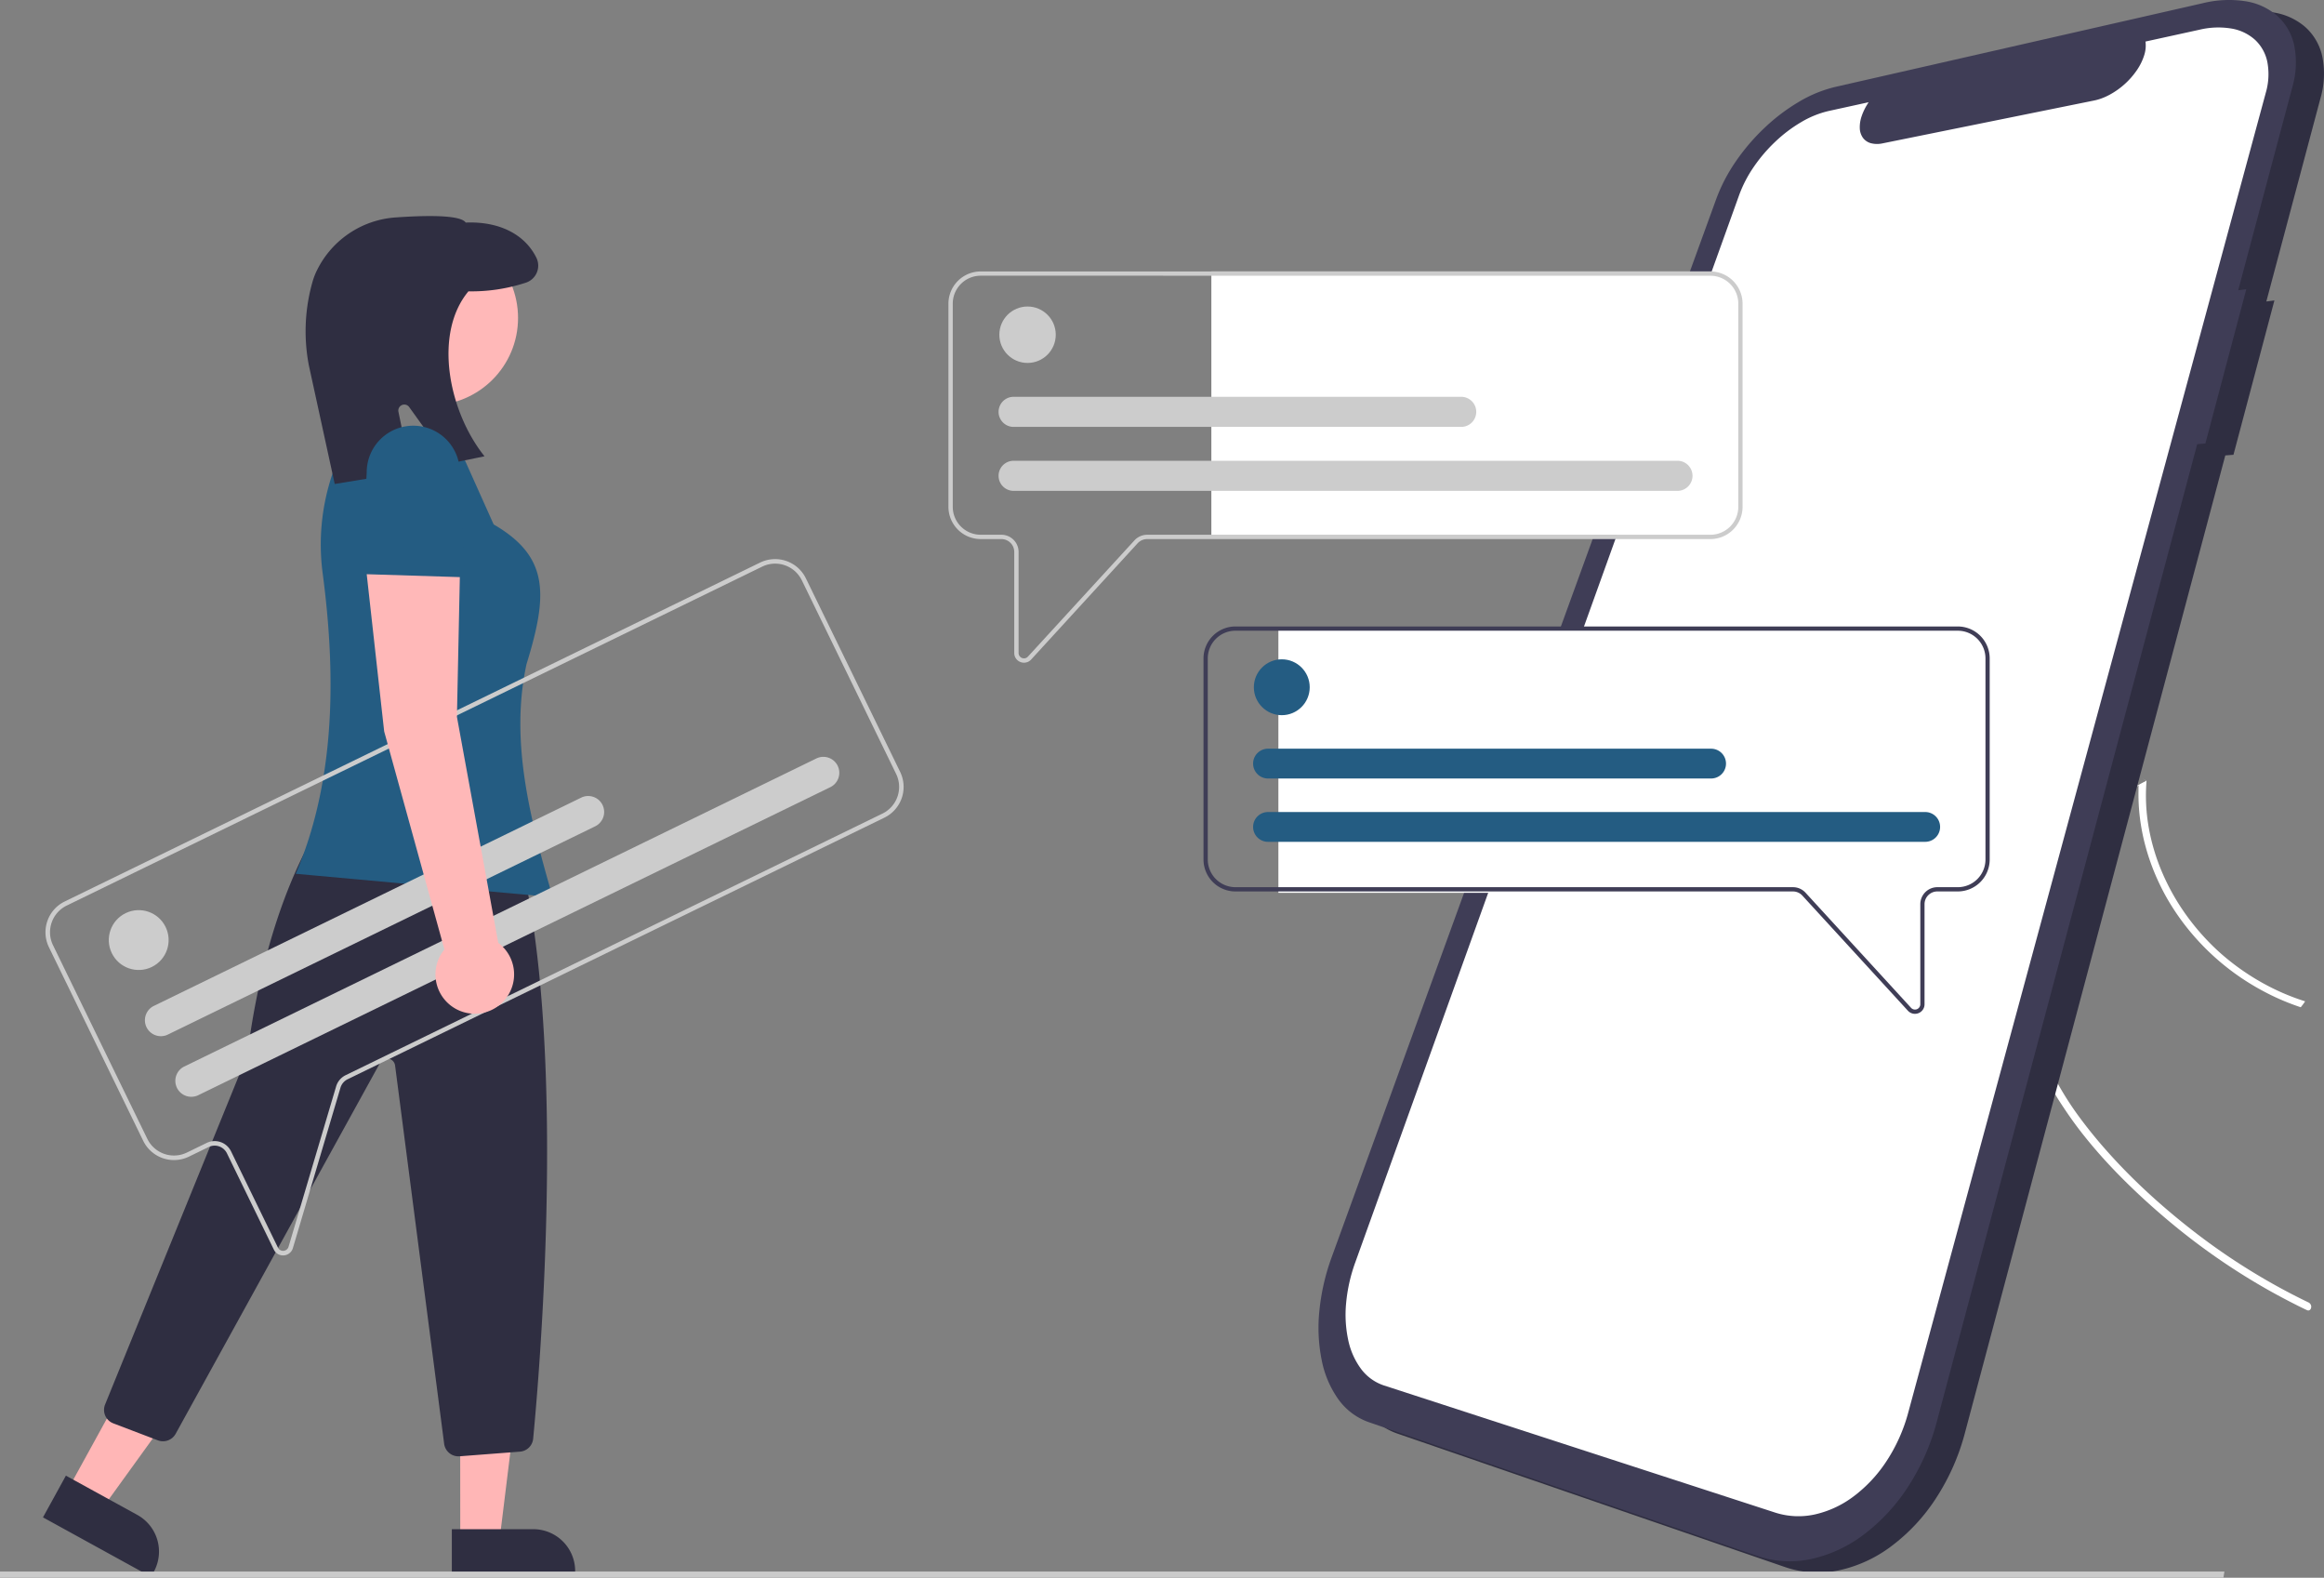 <svg xmlns="http://www.w3.org/2000/svg" width="224.595" height="152.429" viewBox="0 0 224.595 152.429">
  <rect x="0" y="0" width="224.595" height="152.429" fill="#808080" stroke="none"/>
  <g id="chat-image" transform="translate(-1051.562 -843.268)">
    <path id="Path_4" data-name="Path 4" d="M994.171,466.954a23.546,23.546,0,0,1-7.662-6.354,22.726,22.726,0,0,1-1.852-2.75,22.251,22.251,0,0,1-1.219-2.513,21.072,21.072,0,0,1-.868-2.583,19.782,19.782,0,0,1-.508-2.613,18.57,18.57,0,0,1-.142-2.6q0-.074,0-.146t0-.146q0-.074.006-.145l.007-.145-.125.1-.124.1-.123.1-.123.1-.079.065-.079.066-.079.066-.078.066.108-.127.11-.131.11-.125q.055-.062.112-.123l.089-.049.089-.048.086-.048.088-.048.006,0,.005,0,.006,0,.006,0,.035-.019.035-.02.034-.02.034-.02.153-.082.153-.081.153-.081.153-.081-.119-.059-.29-.145h0l.074.034.074.034.074.035.073.036.028.012.028.012.029.012.028.014,0,.046,0,.043,0,.043,0,.044a17.649,17.649,0,0,0,.227,4.385,19.753,19.753,0,0,0,1.3,4.332,21.618,21.618,0,0,0,2.3,4.077,22.813,22.813,0,0,0,3.221,3.614,23.2,23.2,0,0,0,3.927,2.834,22.593,22.593,0,0,0,2.139,1.08,21.9,21.9,0,0,0,2.224.835q-.05.074-.1.147t-.105.144l-.108.142q-.055.071-.111.14-.437-.145-.87-.308t-.861-.344q-.428-.181-.85-.38T994.171,466.954Z" transform="translate(276.309 472.172)" fill="#fff"/>
    <path id="Path_5" data-name="Path 5" d="M946.6,525.916q-.487-.727-.919-1.481t-.808-1.529q-.376-.775-.694-1.569t-.576-1.6q-.132-.429-.243-.861t-.2-.865q-.09-.433-.161-.868t-.118-.87q-.025-.2-.044-.406t-.035-.406q-.015-.2-.026-.406t-.017-.4q.1-.309.2-.615t.2-.61q.1-.3.211-.6t.219-.6q-.024.25-.041.5t-.027.5q-.01.253-.013.508t0,.51q0,.139,0,.278t.007.278q0,.139.012.279t.016.279a17.69,17.69,0,0,0,.488,3.087,20.7,20.7,0,0,0,1,3,24.826,24.826,0,0,0,1.443,2.886,29.9,29.9,0,0,0,1.808,2.741q1.054,1.425,2.227,2.774t2.436,2.625q1.264,1.275,2.6,2.47t2.721,2.309q1.416,1.143,2.889,2.2t2.995,2.019q1.521.963,3.087,1.832t3.168,1.639a.451.451,0,0,1,.131.1.471.471,0,0,1,.087.133.45.45,0,0,1,.037.153.413.413,0,0,1-.021.157.339.339,0,0,1-.023.063.317.317,0,0,1-.034.056.31.31,0,0,1-.044.047.3.3,0,0,1-.053.036.265.265,0,0,1-.062.02.282.282,0,0,1-.132-.009.3.3,0,0,1-.064-.027l-.4-.191-.395-.193-.394-.2-.392-.2q-1.633-.839-3.222-1.778t-3.13-1.976q-1.541-1.037-3.026-2.167t-2.908-2.35c-.916-.783-1.82-1.593-2.7-2.43s-1.743-1.7-2.572-2.592-1.624-1.81-2.378-2.756S947.254,526.917,946.6,525.916Z" transform="translate(304.263 424.161)" fill="#fff"/>
    <path id="Path_1" data-name="Path 1" d="M791.9,201.3l-.78.1,5.228-19.621a8.47,8.47,0,0,0,.183-4.034,5.325,5.325,0,0,0-1.626-2.842,6.087,6.087,0,0,0-3.062-1.421,10.536,10.536,0,0,0-4.148.186h0l-35.529,8.091a12.545,12.545,0,0,0-3.52,1.448,18.454,18.454,0,0,0-3.3,2.5,20.143,20.143,0,0,0-2.759,3.217,16.4,16.4,0,0,0-1.905,3.641h0L703.513,294.812a21.109,21.109,0,0,0-1.195,5.217,15.832,15.832,0,0,0,.228,4.74,9.739,9.739,0,0,0,1.6,3.767,6.119,6.119,0,0,0,2.944,2.221h0l37.539,12.923a9.774,9.774,0,0,0,5.181.309,12.978,12.978,0,0,0,5.077-2.338,17.98,17.98,0,0,0,4.286-4.593,21.66,21.66,0,0,0,2.814-6.33h0l25.167-94.455.79-.063Z" transform="translate(479.464 670.995)" fill="#2f2e41"/>
    <path id="Path_1-2" data-name="Path 1" d="M781.9,197.3l-.78.1,5.228-19.621a8.472,8.472,0,0,0,.183-4.034,5.324,5.324,0,0,0-1.626-2.842,6.086,6.086,0,0,0-3.062-1.421,10.535,10.535,0,0,0-4.149.186h0l-35.529,8.091a12.546,12.546,0,0,0-3.52,1.448,18.458,18.458,0,0,0-3.3,2.5,20.146,20.146,0,0,0-2.759,3.217,16.4,16.4,0,0,0-1.905,3.641h0L693.513,290.812a21.109,21.109,0,0,0-1.195,5.217,15.829,15.829,0,0,0,.228,4.74,9.74,9.74,0,0,0,1.6,3.767,6.121,6.121,0,0,0,2.945,2.221h0l37.539,12.923a9.773,9.773,0,0,0,5.181.308,12.976,12.976,0,0,0,5.077-2.338,17.979,17.979,0,0,0,4.286-4.593,21.659,21.659,0,0,0,2.814-6.33h0l25.167-94.455.79-.063Z" transform="translate(486.748 673.909)" fill="#3f3d56"/>
    <path id="Path_2" data-name="Path 2" d="M784.394,179.353l-5.223,1.144a3.048,3.048,0,0,1-.132,1.343,5.433,5.433,0,0,1-.7,1.421,7.548,7.548,0,0,1-2.643,2.379q-.19.1-.379.187t-.377.155q-.188.07-.373.123t-.367.09L753.78,190.33a2.423,2.423,0,0,1-1.15-.013,1.413,1.413,0,0,1-.76-.512,1.686,1.686,0,0,1-.31-.918,3.233,3.233,0,0,1,.2-1.235q.054-.16.124-.322t.152-.324q.081-.163.178-.324t.2-.322l-3.866.847a9.287,9.287,0,0,0-2.644,1.07,13.746,13.746,0,0,0-2.487,1.874,15.038,15.038,0,0,0-2.083,2.426,12.216,12.216,0,0,0-1.43,2.745L702.8,298.455a15.705,15.705,0,0,0-.882,3.932,11.685,11.685,0,0,0,.2,3.547,7.155,7.155,0,0,0,1.232,2.788,4.54,4.54,0,0,0,2.218,1.612h0l37.815,12.285a7.359,7.359,0,0,0,3.858.173,9.772,9.772,0,0,0,3.75-1.76,13.452,13.452,0,0,0,3.159-3.395,16.154,16.154,0,0,0,2.088-4.665h0l34.551-127.5a6.386,6.386,0,0,0,.157-3,4,4,0,0,0-1.183-2.136,4.511,4.511,0,0,0-2.266-1.092A7.78,7.78,0,0,0,784.394,179.353Z" transform="translate(479.735 666.785)" fill="#fff"/>
    <path id="Path_6961" data-name="Path 6961" d="M729.32,291.417H654.1V265.926H729.32Z" transform="translate(514.53 603.567)" fill="#fff"/>
    <rect id="Rectangle_2411" data-name="Rectangle 2411" width="46.75" height="25.545" transform="translate(1175.108 903.981)" fill="#fff"/>
    <path id="Path_6970" data-name="Path 6970" d="M239.683,508.756h3.792l1.8-14.627h-5.6Z" transform="translate(856.359 483.331)" fill="#ffb6b6"/>
    <path id="Path_6971" data-name="Path 6971" d="M0,0H11.918V4.6H4.043A4.043,4.043,0,0,1,0,.562Z" transform="translate(1107.147 995.608) rotate(179.997)" fill="#2f2e41"/>
    <path id="Path_6972" data-name="Path 6972" d="M100.06,495.513l3.323,1.827,8.628-11.948-4.9-2.7Z" transform="translate(958.064 491.659)" fill="#ffb6b6"/>
    <path id="Path_6973" data-name="Path 6973" d="M0,0H11.918V4.6H4.043A4.043,4.043,0,0,1,0,.562Z" transform="translate(1066.159 995.607) rotate(-151.199)" fill="#2f2e41"/>
    <path id="Path_6974" data-name="Path 6974" d="M294.31,502.819a1.392,1.392,0,0,1-1.379-1.213l-4.742-36.544a.773.773,0,0,0-1.444-.274L266.98,500.646a1.4,1.4,0,0,1-1.714.629l-4.308-1.641a1.392,1.392,0,0,1-.794-1.825l13.691-33.633a1.076,1.076,0,0,0,.07-.266c1.854-14.353,6.573-21.652,7.974-23.547a1.078,1.078,0,0,0,.153-.981l-.193-.578a1.391,1.391,0,0,1,.268-1.354c5.051-5.754,13.856-2.614,13.944-2.582l.044.016.028.038c9.872,13.539,6.222,57.514,5.39,66.192a1.388,1.388,0,0,1-1.279,1.253l-5.838.449C294.382,502.818,294.346,502.819,294.31,502.819Z" transform="translate(801.555 481.149)" fill="#2f2e41"/>
    <circle id="Ellipse_219" data-name="Ellipse 219" cx="8.439" cy="8.439" r="8.439" transform="translate(1084.749 865.547)" fill="#ffb8b8"/>
    <path id="Path_6975" data-name="Path 6975" d="M328.274,364.766l24.833,2.26c-2.165-7.528-4.149-15.03-2.532-22.5,2.053-6.673,2.244-10.37-3.172-13.512l-3.657-8.158-6.618-.241-3.227-.885a21.252,21.252,0,0,0-3.016,14.054C332.287,346.42,331.908,356.293,328.274,364.766Z" transform="translate(751.867 562.92)" fill="#245c82"/>
    <path id="Path_6976" data-name="Path 6976" d="M334.614,272.115l-2.5-11.464a17.449,17.449,0,0,1,.382-8.166,6.7,6.7,0,0,1,.3-.8,9.168,9.168,0,0,1,7.763-5.327c5.677-.392,6.51.206,6.715.5,3.208-.13,5.7,1.11,6.83,3.4a1.733,1.733,0,0,1-1.082,2.427,16.85,16.85,0,0,1-5.485.816c-3.35,4.018-1.98,11.379,1.418,15.766l.134.172-3.367.69-3.913-5.449a.58.58,0,0,0-1.038.455l1.188,5.771Z" transform="translate(749.296 617.913)" fill="#2f2e41"/>
    <path id="Path_6977" data-name="Path 6977" d="M214.874,559.693H0V559.1H214.971Z" transform="translate(1051.562 436.003)" fill="#cacaca"/>
    <path id="Path_6983" data-name="Path 6983" d="M351.457,336.551a14.225,14.225,0,0,1,10.127,0l-.563-11.252a4.5,4.5,0,0,0-4.5-4.5h0a4.5,4.5,0,0,0-4.5,4.5Z" transform="translate(734.98 563.597)" fill="#245c82"/>
    <g id="Group_596" data-name="Group 596" transform="translate(1143.224 869.493)">
      <path id="Path_7220" data-name="Path 7220" d="M185.933,201.3a.942.942,0,0,1-.341-.064.929.929,0,0,1-.6-.871v-9.763a1.248,1.248,0,0,0-1.246-1.246h-2a3.119,3.119,0,0,1-3.115-3.115V166.615a3.119,3.119,0,0,1,3.115-3.115h70.516a3.119,3.119,0,0,1,3.115,3.115v19.628a3.119,3.119,0,0,1-3.115,3.115H197.838a1.25,1.25,0,0,0-.919.4L186.619,201A.929.929,0,0,1,185.933,201.3Zm-4.183-37.389a2.7,2.7,0,0,0-2.7,2.7v19.628a2.7,2.7,0,0,0,2.7,2.7h2a1.663,1.663,0,0,1,1.661,1.662v9.763a.519.519,0,0,0,.9.351l10.3-11.236a1.666,1.666,0,0,1,1.225-.539h54.429a2.7,2.7,0,0,0,2.7-2.7V166.615a2.7,2.7,0,0,0-2.7-2.7Z" transform="translate(-178.635 -163.5)" fill="#ccc"/>
      <circle id="Ellipse_266" data-name="Ellipse 266" cx="2.726" cy="2.726" r="2.726" transform="translate(4.916 3.388)" fill="#ccc"/>
      <path id="Path_7221" data-name="Path 7221" d="M267.572,254.528H203.416a1.454,1.454,0,1,1,0-2.908h64.155a1.454,1.454,0,1,1,0,2.908Z" transform="translate(-197.12 -233.329)" fill="#ccc"/>
      <path id="Path_7222" data-name="Path 7222" d="M246.671,224.758H203.416a1.454,1.454,0,1,1,0-2.908h43.255a1.454,1.454,0,1,1,0,2.908Z" transform="translate(-197.12 -209.739)" fill="#ccc"/>
    </g>
    <g id="Group_594" data-name="Group 594" transform="matrix(0.899, -0.438, 0.438, 0.899, 1054.843, 931.811)">
      <path id="Path_7223" data-name="Path 7223" d="M7.738,40.083a1,1,0,0,1-.362-.068.985.985,0,0,1-.632-.924V28.74a1.323,1.323,0,0,0-1.322-1.322H3.3a3.307,3.307,0,0,1-3.3-3.3V3.3A3.307,3.307,0,0,1,3.3,0H78.071a3.307,3.307,0,0,1,3.3,3.3V24.115a3.307,3.307,0,0,1-3.3,3.3H20.361a1.325,1.325,0,0,0-.974.428L8.466,39.76A.985.985,0,0,1,7.738,40.083ZM3.3.44A2.866,2.866,0,0,0,.44,3.3V24.115A2.866,2.866,0,0,0,3.3,26.978h2.12A1.764,1.764,0,0,1,7.185,28.74V39.091a.551.551,0,0,0,.957.372L19.062,27.549a1.766,1.766,0,0,1,1.3-.571h57.71a2.866,2.866,0,0,0,2.863-2.863V3.3A2.866,2.866,0,0,0,78.071.44Z" transform="translate(0)" fill="#ccc"/>
      <circle id="Ellipse_267" data-name="Ellipse 267" cx="2.891" cy="2.891" r="2.891" transform="translate(5.212 3.592)" fill="#ccc"/>
      <path id="Path_7225" data-name="Path 7225" d="M69.565,3.083H1.542A1.542,1.542,0,0,1,1.542,0H69.565a1.542,1.542,0,0,1,0,3.083Z" transform="translate(5.134 19.394)" fill="#ccc"/>
      <path id="Path_7226" data-name="Path 7226" d="M47.4,3.083H1.542A1.542,1.542,0,1,1,1.542,0H47.4a1.542,1.542,0,1,1,0,3.083Z" transform="translate(5.134 12.842)" fill="#ccc"/>
    </g>
    <g id="Group_595" data-name="Group 595" transform="translate(1167.871 903.792)">
      <path id="Path_7224" data-name="Path 7224" d="M449.648,361.156a.92.92,0,0,1-.68-.3l-10.2-11.124a1.237,1.237,0,0,0-.91-.4H383.978a3.088,3.088,0,0,1-3.084-3.084V326.816a3.088,3.088,0,0,1,3.084-3.084h69.81a3.088,3.088,0,0,1,3.084,3.084v19.432a3.088,3.088,0,0,1-3.084,3.084h-1.979a1.235,1.235,0,0,0-1.234,1.234v9.665a.919.919,0,0,1-.59.862A.93.93,0,0,1,449.648,361.156Zm-65.669-37.014a2.676,2.676,0,0,0-2.673,2.673v19.432a2.676,2.676,0,0,0,2.673,2.673h53.883a1.649,1.649,0,0,1,1.212.533l10.2,11.124a.514.514,0,0,0,.893-.347v-9.665a1.647,1.647,0,0,1,1.645-1.645h1.979a2.676,2.676,0,0,0,2.673-2.673V326.816a2.676,2.676,0,0,0-2.673-2.673Z" transform="translate(-380.894 -323.731)" fill="#3f3d56"/>
      <circle id="Ellipse_268" data-name="Ellipse 268" cx="2.699" cy="2.699" r="2.699" transform="translate(4.866 3.174)" fill="#245c82"/>
      <path id="Path_7227" data-name="Path 7227" d="M469.174,413.855H405.661a1.439,1.439,0,0,1,0-2.879h63.513a1.439,1.439,0,0,1,0,2.879Z" transform="translate(-399.428 -393.048)" fill="#245c82"/>
      <path id="Path_7228" data-name="Path 7228" d="M448.482,384.085H405.661a1.439,1.439,0,1,1,0-2.879h42.822a1.439,1.439,0,1,1,0,2.879Z" transform="translate(-399.428 -369.396)" fill="#245c82"/>
    </g>
    <path id="Path_6982" data-name="Path 6982" d="M366.243,409.243l-3.994-21.834.281-13.5-9-.281,1.688,15.19,5.82,21.064a3.8,3.8,0,1,0,5.206-.637Z" transform="translate(733.471 525.116)" fill="#ffb8b8"/>
  </g>
</svg>
